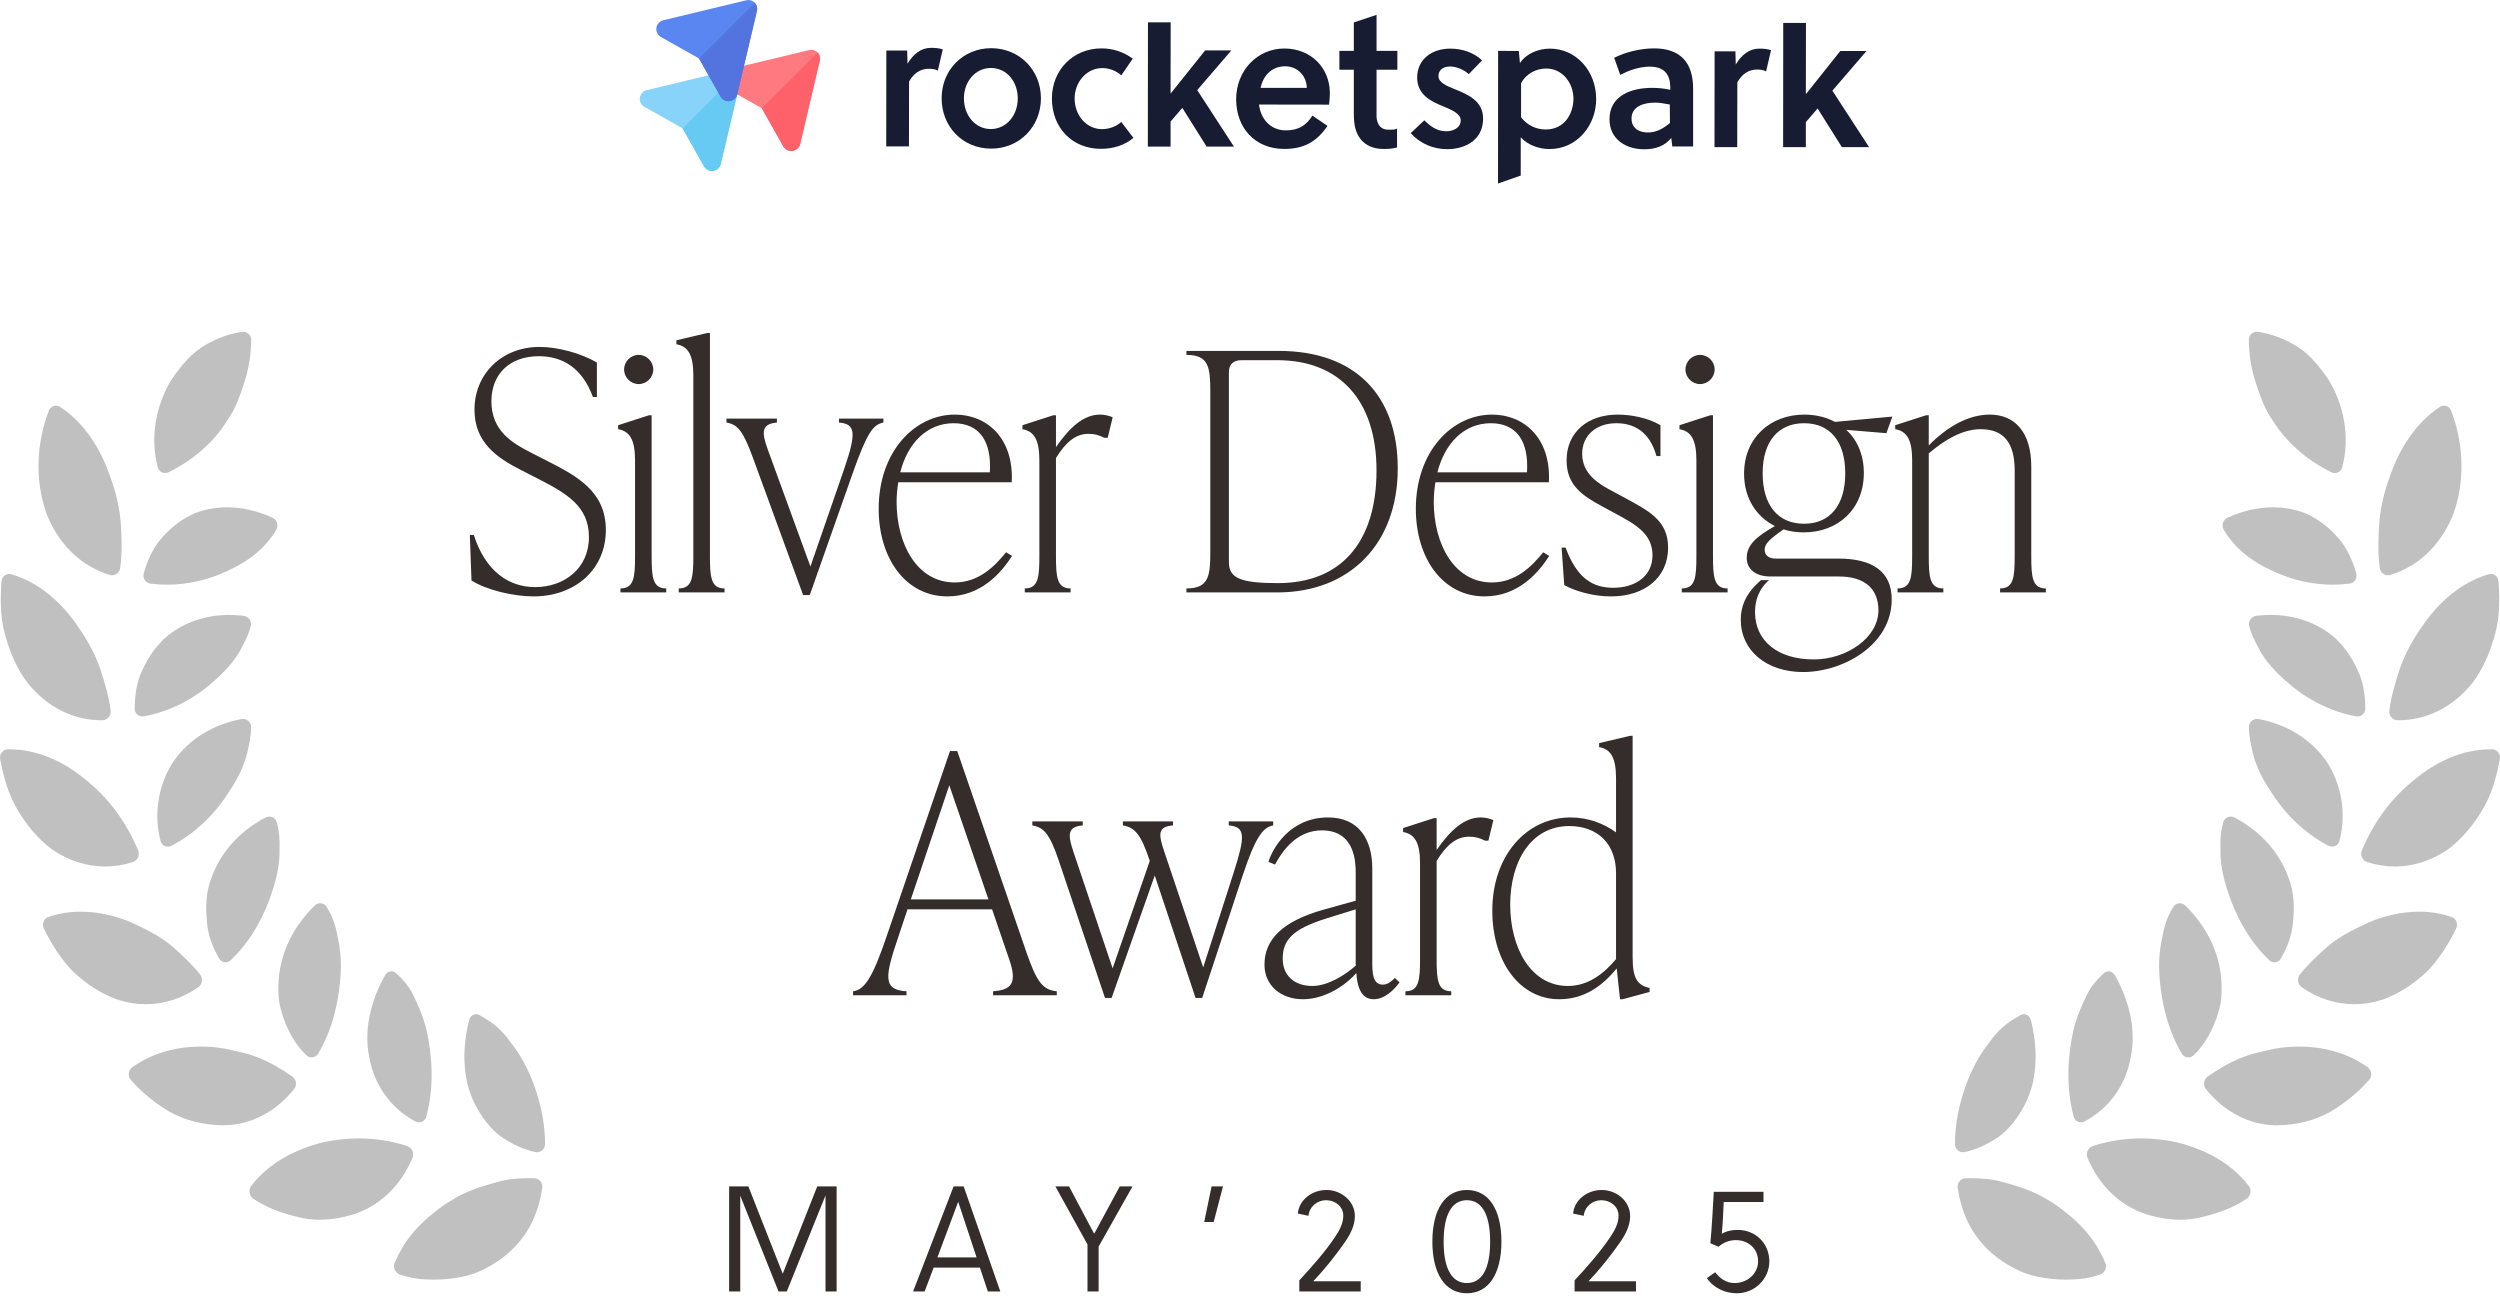 <?xml version="1.0" encoding="UTF-8"?> <svg xmlns="http://www.w3.org/2000/svg" width="211" height="110" viewBox="0 0 211 110" fill="none"><path fill-rule="evenodd" clip-rule="evenodd" d="M59.434 14.064L57.611 10.836L54.37 9.005C53.803 8.665 53.907 7.806 54.55 7.617L61.664 5.909C61.919 5.871 62.155 5.965 62.316 6.135C62.467 6.296 62.552 6.532 62.505 6.777L60.823 13.876C60.634 14.518 59.774 14.631 59.434 14.064Z" fill="#87D3F9"></path><path fill-rule="evenodd" clip-rule="evenodd" d="M59.435 14.064L57.611 10.835L62.316 6.125C62.468 6.285 62.553 6.521 62.505 6.767L60.824 13.875C60.635 14.517 59.775 14.63 59.435 14.064Z" fill="#66CAF2"></path><path fill-rule="evenodd" clip-rule="evenodd" d="M66.124 12.376L64.301 9.138L61.07 7.316C60.493 6.967 60.607 6.117 61.249 5.919L68.364 4.21C68.619 4.173 68.855 4.267 69.015 4.437C69.167 4.597 69.252 4.833 69.204 5.079L67.532 12.187C67.334 12.838 66.474 12.942 66.124 12.376Z" fill="#FF7981"></path><path fill-rule="evenodd" clip-rule="evenodd" d="M66.124 12.375L64.3 9.137L69.005 4.437C69.157 4.597 69.242 4.833 69.194 5.078L67.522 12.186C67.333 12.838 66.473 12.941 66.124 12.375Z" fill="#FF616A"></path><path fill-rule="evenodd" clip-rule="evenodd" d="M60.823 8.164L58.999 4.936L55.768 3.114C55.192 2.765 55.305 1.915 55.947 1.717L63.052 0.008C63.307 -0.029 63.544 0.065 63.704 0.235C63.855 0.395 63.94 0.631 63.893 0.877L62.221 7.985C62.032 8.627 61.172 8.74 60.823 8.164Z" fill="#5A86F2"></path><path fill-rule="evenodd" clip-rule="evenodd" d="M60.822 8.165L58.999 4.936L63.704 0.235C63.855 0.396 63.94 0.632 63.893 0.877L62.221 7.985C62.032 8.627 61.172 8.74 60.822 8.165Z" fill="#5374DE"></path><path d="M117.173 10.947C116.568 10.947 116.247 10.56 116.181 9.918C116.181 9.664 116.181 9.475 116.181 9.248V5.888H117.938V4.292H116.181V1.253L114.263 1.895V4.292H113.044V5.888H114.263V9.531C114.263 10.079 114.291 10.589 114.452 11.032C114.773 11.957 115.538 12.571 116.757 12.571C117.362 12.571 117.466 12.543 117.91 12.448V10.853C117.721 10.947 117.588 10.947 117.173 10.947Z" fill="#171C33"></path><path d="M76.593 5.378C77.075 4.576 77.717 4.038 78.577 4.038C78.964 4.038 79.248 4.066 79.569 4.17L79.153 5.964C78.927 5.832 78.671 5.803 78.388 5.803C77.68 5.803 77.103 6.19 76.725 6.889L76.716 12.354H74.798L74.807 4.265H76.565L76.593 5.378Z" fill="#171C33"></path><path d="M87.855 8.296C87.855 10.666 86.059 12.544 83.66 12.544C81.222 12.544 79.465 10.656 79.474 8.287C79.474 5.918 81.269 4.067 83.669 4.067C86.069 4.077 87.855 5.936 87.855 8.296ZM83.631 5.738C82.318 5.738 81.354 6.89 81.354 8.296C81.354 9.731 82.309 10.892 83.622 10.892C84.935 10.892 85.899 9.741 85.899 8.306C85.899 6.89 84.973 5.738 83.631 5.738Z" fill="#171C33"></path><path d="M95.659 11.636C94.95 12.24 93.996 12.561 92.909 12.561C90.538 12.561 88.781 10.833 88.781 8.303C88.781 5.934 90.547 4.084 92.976 4.084C93.968 4.084 94.865 4.405 95.602 4.952L94.638 6.359C94.195 5.972 93.647 5.755 93.042 5.745C91.728 5.745 90.708 6.897 90.699 8.303C90.699 9.804 91.757 10.899 93.004 10.899C93.58 10.899 94.157 10.71 94.638 10.295L95.659 11.636Z" fill="#171C33"></path><path d="M101.838 12.372L99.788 9.106L98.796 10.258V12.372H96.878L96.887 1.885H98.805L98.796 7.869H98.824L101.715 4.254H103.926L101.045 7.605L104.143 12.372H101.838Z" fill="#171C33"></path><path d="M106.259 8.795C106.382 10.012 107.214 11.004 108.527 11.004C109.585 11.004 110.256 10.588 110.766 9.757L112.042 10.626C111.144 11.938 110.086 12.57 108.395 12.57C105.9 12.57 104.332 10.777 104.332 8.379C104.332 5.944 106.127 4.094 108.404 4.094C110.615 4.094 112.24 5.698 112.24 7.87C112.24 8.153 112.212 8.54 112.174 8.832L106.25 8.823L106.259 8.795ZM108.47 5.595C107.318 5.595 106.609 6.397 106.392 7.416H110.294C110.265 6.369 109.5 5.604 108.47 5.595Z" fill="#171C33"></path><path d="M123.965 6.256C123.577 5.906 122.973 5.614 122.368 5.614C121.82 5.614 121.404 5.897 121.404 6.416C121.404 6.964 122.075 7.247 122.812 7.54C123.832 7.955 125.183 8.502 125.174 10.003C125.174 11.797 123.7 12.59 122.132 12.59C120.951 12.59 119.855 12.108 119.061 11.24L120.214 10.154C120.79 10.73 121.338 11.079 122.066 11.079C122.642 11.079 123.284 10.796 123.284 10.154C123.284 9.578 122.481 9.257 121.782 8.965C120.818 8.578 119.609 8.002 119.609 6.567C119.609 4.906 120.96 4.104 122.396 4.104C123.388 4.104 124.38 4.424 125.089 5.095L123.965 6.256Z" fill="#171C33"></path><path d="M128.189 4.302L128.283 5.321C128.86 4.462 129.918 4.104 130.816 4.104C133.026 4.104 134.718 5.991 134.718 8.361C134.718 10.57 133.111 12.58 130.778 12.58C129.918 12.58 128.954 12.259 128.35 11.589V14.817L126.432 15.488L126.441 4.292L128.189 4.302ZM128.378 9.899C128.926 10.607 129.691 10.928 130.457 10.928C132.053 10.928 132.79 9.588 132.8 8.342C132.8 7.03 131.902 5.784 130.494 5.784C129.729 5.784 128.831 6.161 128.378 7.03V9.899Z" fill="#171C33"></path><path d="M141.151 12.41L141.056 11.645C140.48 12.344 139.677 12.608 138.751 12.598C137.249 12.598 135.841 11.768 135.841 10.069C135.841 8.058 137.702 7.416 139.431 7.416C139.847 7.416 140.357 7.444 140.971 7.577V7.388C140.971 6.302 140.489 5.632 139.242 5.623C138.316 5.623 137.419 5.972 136.748 6.321L136.238 4.877C137.201 4.395 138.448 4.084 139.601 4.084C141.906 4.084 142.898 5.368 142.898 7.473V12.362H141.169L141.151 12.41ZM140.933 8.823C140.451 8.728 140.036 8.662 139.686 8.662C138.789 8.662 137.702 8.945 137.702 10.003C137.702 10.833 138.345 11.182 139.081 11.182C139.79 11.182 140.366 10.862 140.943 10.38L140.933 8.823Z" fill="#171C33"></path><path d="M146.498 5.444C146.98 4.642 147.623 4.104 148.482 4.104C148.87 4.104 149.153 4.132 149.474 4.236L149.059 6.029C148.832 5.897 148.577 5.869 148.293 5.869C147.585 5.869 147.008 6.256 146.631 6.954L146.621 12.42H144.703L144.713 4.33H146.47L146.498 5.444Z" fill="#171C33"></path><path d="M155.456 12.42L153.406 9.154L152.414 10.306V12.42H150.496L150.505 1.933H152.423L152.414 7.917H152.442L155.324 4.302H157.534L154.653 7.653L157.752 12.42H155.456Z" fill="#171C33"></path><path d="M45.03 50.336C43.35 50.336 41.054 49.804 39.794 48.992L39.654 45.156H39.99C40.97 48.208 42.93 49.552 45.17 49.552C47.55 49.552 49.706 48.04 49.706 45.324C49.706 42.748 47.858 41.656 45.394 40.396L44.022 39.696C41.922 38.632 40.046 37.344 40.046 34.572C40.046 31.548 42.37 29.28 45.534 29.28C47.074 29.28 49.034 29.812 50.378 30.596V33.508H50.042C49.146 31.044 47.466 30.064 45.478 30.064C43.014 30.064 41.474 31.576 41.474 33.872C41.474 36.364 43.238 37.4 44.834 38.212L46.206 38.912C48.67 40.172 51.134 41.46 51.134 44.736C51.134 48.04 48.558 50.336 45.03 50.336ZM53.906 32.416C53.234 32.416 52.674 31.856 52.674 31.184C52.674 30.512 53.234 29.952 53.906 29.952C54.578 29.952 55.138 30.512 55.138 31.184C55.138 31.856 54.578 32.416 53.906 32.416ZM56.23 50H52.366V49.664C53.514 49.664 53.598 48.712 53.598 46.92V38.856C53.598 37.064 53.122 36.392 52.17 36.224V35.888L54.774 35.048H54.998V46.92C54.998 48.712 55.082 49.664 56.23 49.664V50ZM61.15 50H57.286V49.664C58.434 49.664 58.518 48.712 58.518 46.92V31.688C58.518 29.896 58.042 29.224 57.09 29.056V28.72L59.694 28.104H59.918V46.92C59.918 48.712 60.002 49.664 61.15 49.664V50ZM70.808 35.664V35.328H74.56V35.664C73.692 35.832 73.188 36.504 71.984 39.892L68.344 50.224H67.784L63.556 38.66C62.716 36.364 62.268 35.832 61.316 35.664V35.328H65.572V35.664C64.284 35.776 64.256 36.448 64.788 37.904L68.4 47.816L71.228 39.64C72.264 36.616 72.264 35.776 70.808 35.664ZM84.913 46.612L85.417 46.92C84.521 48.32 82.813 50.336 79.957 50.336C76.457 50.336 74.161 47.144 74.161 42.944C74.161 38.128 77.185 34.992 80.601 34.992C83.317 34.992 85.585 37.008 85.389 40.704H75.813C75.729 41.236 75.673 41.796 75.673 42.356C75.673 45.94 77.409 49.16 80.573 49.16C82.617 49.16 83.961 47.788 84.913 46.612ZM80.489 35.72C78.221 35.72 76.597 37.428 75.981 39.864H83.541C83.709 37.26 82.673 35.72 80.489 35.72ZM92.847 34.992C93.127 34.992 93.519 35.048 93.911 35.216L93.491 36.952H93.211C92.707 36.7 92.343 36.616 91.867 36.616C90.803 36.616 89.963 37.288 89.123 38.66V46.92C89.123 48.712 89.207 49.664 90.355 49.664V50H86.491V49.664C87.639 49.664 87.723 48.712 87.723 46.92V38.856C87.723 37.064 87.247 36.392 86.295 36.224V35.888L88.899 35.048H89.123V37.736C90.271 36.084 91.447 34.992 92.847 34.992ZM107.806 50H100.134V49.664C102.038 49.664 102.15 48.6 102.15 46.528V33.088C102.15 31.016 102.038 29.952 100.134 29.952V29.616H107.918C114.358 29.616 117.97 33.34 117.97 39.528C117.97 45.912 113.91 50 107.806 50ZM107.862 49.216C113.126 49.216 116.178 45.828 116.178 39.696C116.178 33.844 113.098 30.4 107.806 30.4H104.782C104.11 30.4 103.718 30.736 103.718 31.408V47.424C103.718 48.768 104.614 49.216 107.862 49.216ZM130.249 46.612L130.753 46.92C129.857 48.32 128.149 50.336 125.293 50.336C121.793 50.336 119.497 47.144 119.497 42.944C119.497 38.128 122.521 34.992 125.937 34.992C128.653 34.992 130.921 37.008 130.725 40.704H121.149C121.065 41.236 121.009 41.796 121.009 42.356C121.009 45.94 122.745 49.16 125.909 49.16C127.953 49.16 129.297 47.788 130.249 46.612ZM125.825 35.72C123.557 35.72 121.933 37.428 121.317 39.864H128.877C129.045 37.26 128.009 35.72 125.825 35.72ZM135.971 50.336C134.487 50.336 133.003 49.916 132.023 49.384L131.799 46.22H132.135C133.087 48.768 134.375 49.608 136.167 49.608C137.987 49.608 139.471 48.656 139.471 46.864C139.471 45.016 137.987 44.232 136.279 43.308L135.243 42.748C133.591 41.852 132.219 40.984 132.219 38.856C132.219 36.476 134.011 34.992 136.531 34.992C137.679 34.992 139.107 35.272 140.143 35.888V38.492H139.807C139.219 36.392 137.875 35.72 136.419 35.72C134.683 35.72 133.535 36.784 133.535 38.296C133.535 40.004 134.935 40.844 135.999 41.404L137.035 41.964C139.163 43.112 140.787 43.924 140.787 46.22C140.787 48.712 138.855 50.336 135.971 50.336ZM143.484 32.416C142.812 32.416 142.252 31.856 142.252 31.184C142.252 30.512 142.812 29.952 143.484 29.952C144.156 29.952 144.716 30.512 144.716 31.184C144.716 31.856 144.156 32.416 143.484 32.416ZM145.808 50H141.944V49.664C143.092 49.664 143.176 48.712 143.176 46.92V38.856C143.176 37.064 142.7 36.392 141.748 36.224V35.888L144.352 35.048H144.576V46.92C144.576 48.712 144.66 49.664 145.808 49.664V50ZM149.86 47.144H155.152C158.036 47.144 159.66 48.236 159.66 50.588C159.66 54.452 155.544 56.72 152.184 56.72C149.076 56.72 146.92 54.9 146.92 52.296C146.92 51.176 147.34 50.168 148.348 49.216L148.628 48.964H149.3C148.488 49.664 148.124 50.616 148.124 51.652C148.124 54.088 150.028 55.656 153.08 55.656C155.88 55.656 158.54 53.808 158.54 51.512C158.54 49.748 157.448 48.656 155.208 48.656H149.44C148.04 48.656 147.424 47.928 147.424 47.088C147.424 46.052 148.152 45.324 149.804 44.4C148.236 43.616 147.2 42.048 147.2 39.976C147.2 36.952 149.412 34.992 152.296 34.992C153.248 34.992 154.144 35.216 154.872 35.608L159.716 35.16L159.212 36.56L155.824 36.28C156.748 37.12 157.308 38.38 157.308 39.92C157.308 42.944 155.152 44.932 152.24 44.932C151.624 44.932 151.064 44.848 150.532 44.68C149.356 45.492 148.936 45.912 148.936 46.388C148.936 46.836 149.244 47.144 149.86 47.144ZM152.268 35.72C150.084 35.72 148.768 37.26 148.768 39.948C148.768 42.636 150.056 44.204 152.268 44.204C154.452 44.204 155.74 42.636 155.74 39.948C155.74 37.26 154.452 35.72 152.268 35.72ZM171.439 39.36V46.92C171.439 48.712 171.523 49.664 172.671 49.664V50H168.807V49.664C169.955 49.664 170.039 48.712 170.039 46.92V39.696C170.039 37.344 169.087 36.224 167.183 36.224C165.643 36.224 164.159 37.092 162.787 38.268V46.92C162.787 48.712 162.871 49.664 164.019 49.664V50H160.155V49.664C161.303 49.664 161.387 48.712 161.387 46.92V38.856C161.387 37.064 160.911 36.392 159.959 36.224V35.888L162.563 35.048H162.787V37.596C164.299 36.056 166.091 34.992 167.939 34.992C170.067 34.992 171.439 36.504 171.439 39.36ZM80.793 63.392L86.645 80.416C87.485 82.824 87.989 83.552 89.193 83.664V84H83.817V83.664C85.385 83.552 85.861 82.964 85.189 81.004L83.733 76.748H76.593L75.837 79.016C74.717 82.32 74.437 83.552 76.509 83.664V84H72.001V83.664C73.065 83.552 73.765 82.18 74.913 78.792L80.177 63.392H80.793ZM80.121 66.276L76.873 75.908H83.425L80.121 66.276ZM103.705 69.664V69.328H107.457V69.664C106.589 69.832 105.973 70.616 104.881 73.892L101.465 84.224H100.905L97.461 73.892L93.821 84.224H93.261L89.369 72.66C88.585 70.336 88.081 69.832 87.129 69.664V69.328H91.385V69.664C90.097 69.776 90.097 70.42 90.601 71.904L93.905 81.732L97.041 72.66C96.285 70.364 95.753 69.832 94.773 69.664V69.328H99.001V69.664C97.685 69.776 97.769 70.42 98.273 71.904L101.549 81.648L104.125 73.64C105.077 70.644 105.161 69.776 103.705 69.664ZM117.725 82.544L118.117 82.908C117.669 83.552 116.857 84.336 115.933 84.336C114.813 84.336 114.533 83.132 114.477 82.124C113.217 83.524 111.481 84.336 109.969 84.336C108.065 84.336 106.721 83.132 106.721 81.424C106.721 79.296 108.233 77.756 111.705 76.776L114.421 76.02V73.696C114.421 72.884 114.421 70.084 111.565 70.084C109.773 70.084 108.485 71.316 107.617 72.968L107.057 72.744C107.393 71.624 108.849 68.992 112.097 68.992C114.673 68.992 115.821 70.84 115.821 73.304V81.144C115.821 82.04 115.821 83.104 116.717 83.104C117.137 83.104 117.501 82.768 117.725 82.544ZM110.753 83.216C112.125 83.216 113.581 82.236 114.421 81.508V76.748L111.985 77.504C109.129 78.4 108.261 79.296 108.261 80.92C108.261 82.348 109.269 83.216 110.753 83.216ZM124.976 68.992C125.256 68.992 125.648 69.048 126.04 69.216L125.62 70.952H125.34C124.836 70.7 124.472 70.616 123.996 70.616C122.932 70.616 122.092 71.288 121.252 72.66V80.92C121.252 82.712 121.336 83.664 122.484 83.664V84H118.62V83.664C119.768 83.664 119.852 82.712 119.852 80.92V72.856C119.852 71.064 119.376 70.392 118.424 70.224V69.888L121.028 69.048H121.252V71.736C122.4 70.084 123.576 68.992 124.976 68.992ZM137.794 62.104V80.808C137.794 82.6 138.214 83.16 139.222 83.384V83.72L136.954 84.336H136.73L136.45 81.732C135.246 83.216 133.706 84.336 131.606 84.336C128.246 84.336 125.95 81.144 125.95 76.86C125.95 72.184 128.862 68.992 132.558 68.992C134.014 68.992 135.358 69.496 136.394 70.252V65.688C136.394 63.896 135.918 63.224 134.966 63.056V62.72L137.57 62.104H137.794ZM132.334 83.216C134.07 83.216 135.386 82.152 136.394 80.948V73.696C136.394 71.232 134.854 69.72 132.446 69.72C129.226 69.72 127.462 72.688 127.462 76.356C127.462 79.996 129.198 83.216 132.334 83.216Z" fill="#352C2C"></path><path d="M70.611 100.131V109H69.674V100.891L66.405 109H65.708L62.477 100.917V109H61.539V100.131H63.161L66.062 107.505L68.977 100.131H70.611ZM77.064 109L80.485 100.131H81.334L84.426 109H83.374L82.703 106.985H78.8L78.04 109H77.064ZM80.865 101.449L79.117 106.124H82.424L80.878 101.449H80.865ZM95.586 100.131L92.723 105.212V109H91.785V105.034L89.074 100.131H90.227L92.33 104.097H92.368L94.509 100.131H95.586ZM103.22 100.131L102.435 103.134H101.636L102.257 100.131H103.22ZM109.662 109V108.062C110.637 107.023 111.892 105.592 112.677 104.401C113.019 103.894 113.374 103.273 113.374 102.602C113.374 101.829 112.69 101.297 111.917 101.297C111.182 101.297 110.511 101.829 110.435 102.614L109.535 102.424C109.649 101.246 110.751 100.435 111.955 100.435C113.159 100.435 114.35 101.335 114.35 102.64C114.35 103.413 113.995 104.135 113.514 104.832C112.728 105.959 111.803 107.125 110.84 108.138H114.844V109H109.662ZM123.806 100.435C125.655 100.435 126.72 102.095 126.72 104.794C126.72 107.492 125.655 109.152 123.806 109.152C121.956 109.152 120.892 107.492 120.892 104.794C120.892 102.095 121.956 100.435 123.806 100.435ZM123.806 101.297C122.564 101.297 121.842 102.462 121.842 104.794C121.842 107.125 122.564 108.29 123.806 108.29C125.047 108.29 125.769 107.125 125.769 104.794C125.769 102.462 125.047 101.297 123.806 101.297ZM132.895 109V108.062C133.87 107.023 135.125 105.592 135.91 104.401C136.252 103.894 136.607 103.273 136.607 102.602C136.607 101.829 135.923 101.297 135.15 101.297C134.415 101.297 133.744 101.829 133.668 102.614L132.768 102.424C132.882 101.246 133.984 100.435 135.188 100.435C136.392 100.435 137.583 101.335 137.583 102.64C137.583 103.413 137.228 104.135 136.747 104.832C135.961 105.959 135.036 107.125 134.073 108.138H138.077V109H132.895ZM144.353 104.933C144.48 103.679 144.569 101.854 144.645 100.587H148.838V101.449H145.481C145.456 102.247 145.392 103.387 145.316 104.135C145.709 103.894 146.19 103.805 146.672 103.805C148.116 103.805 149.333 104.895 149.333 106.466C149.333 107.872 148.167 109.152 146.583 109.152C145.62 109.152 144.632 108.721 144.062 107.872L144.759 107.378C145.177 107.898 145.671 108.29 146.406 108.29C147.432 108.29 148.382 107.543 148.382 106.441C148.382 105.389 147.559 104.667 146.507 104.667C145.975 104.667 145.481 104.844 145.05 105.224L144.353 104.933Z" fill="#352C2C"></path><path d="M204.847 81.988C205.803 81.004 206.622 79.761 207.298 78.365C207.343 78.275 207.368 78.177 207.372 78.076C207.376 77.975 207.358 77.875 207.321 77.781C207.283 77.688 207.226 77.604 207.153 77.535C207.081 77.466 206.994 77.414 206.9 77.382C206.02 77.089 205.099 76.943 204.173 76.947C202.725 76.947 201.278 77.282 199.956 77.838C198.799 78.373 197.525 78.98 196.505 79.84C195.68 80.559 194.85 81.328 194.118 82.236C194.055 82.316 194.008 82.409 193.981 82.507C193.955 82.606 193.948 82.71 193.962 82.812C193.976 82.913 194.01 83.011 194.063 83.099C194.115 83.187 194.185 83.263 194.268 83.322C195.596 84.252 197.12 84.757 198.697 84.757C199.491 84.757 200.3 84.629 201.102 84.363C202.388 83.907 203.673 83.098 204.847 81.988ZM187.407 71.706C187.381 72.748 187.588 73.88 187.966 75.052C188.607 77.122 189.72 79.31 191.512 81.032C191.581 81.102 191.664 81.155 191.755 81.186C191.847 81.218 191.945 81.228 192.041 81.215C192.137 81.202 192.229 81.167 192.309 81.112C192.389 81.057 192.456 80.984 192.504 80.899C193.064 79.949 193.437 78.926 193.53 77.841C193.659 76.519 193.628 75.283 193.139 74.05C192.337 71.853 190.736 70.136 188.608 69.004C188.506 68.95 188.392 68.921 188.276 68.92C188.136 68.917 187.998 68.961 187.884 69.044C187.77 69.128 187.686 69.247 187.645 69.383C187.431 70.115 187.377 70.897 187.407 71.706ZM210.987 64.06C211.006 63.962 211.004 63.861 210.981 63.764C210.958 63.668 210.914 63.577 210.853 63.499C210.792 63.422 210.714 63.358 210.626 63.314C210.538 63.27 210.442 63.246 210.343 63.244C210.288 63.243 210.232 63.243 210.177 63.243C207.845 63.243 205.609 64.282 203.823 65.769C201.873 67.311 200.363 69.332 199.344 71.767C199.305 71.861 199.285 71.962 199.286 72.064C199.287 72.166 199.309 72.267 199.351 72.36C199.392 72.453 199.452 72.536 199.527 72.604C199.602 72.673 199.69 72.725 199.786 72.757C200.559 73.007 201.346 73.134 202.133 73.134C203.66 73.134 205.186 72.657 206.611 71.689C207.719 70.862 208.732 69.698 209.562 68.273C210.281 67.053 210.706 65.606 210.987 64.06ZM196.832 71.455C197.113 71.455 197.369 71.273 197.449 70.973C198.09 68.542 197.556 66.013 196.302 64.186C194.957 62.313 192.972 61.141 190.639 60.69C190.594 60.682 190.548 60.677 190.502 60.677C190.136 60.677 189.812 60.957 189.809 61.336C189.803 62.113 189.976 62.892 190.162 63.655C190.422 64.668 190.923 65.7 191.597 66.713C192.682 68.483 194.367 70.264 196.521 71.378C196.622 71.43 196.729 71.455 196.832 71.455ZM204.435 52.861C203.635 53.99 202.947 55.235 202.507 56.552C202.166 57.643 201.8 58.783 201.657 59.983C201.647 60.084 201.658 60.187 201.689 60.284C201.72 60.381 201.771 60.47 201.838 60.546C201.905 60.622 201.987 60.683 202.079 60.725C202.17 60.767 202.27 60.789 202.37 60.79H202.414C204.768 60.79 206.95 59.741 208.623 57.7C209.504 56.571 210.147 55.148 210.579 53.533C210.812 52.724 210.913 51.873 210.928 50.996C210.944 50.348 210.924 49.7 210.869 49.055C210.863 48.956 210.834 48.86 210.786 48.774C210.738 48.688 210.672 48.614 210.591 48.558C210.511 48.502 210.42 48.465 210.324 48.449C210.227 48.434 210.129 48.44 210.036 48.469C207.726 49.14 205.793 50.846 204.435 52.861ZM199.633 59.792C199.616 58.657 199.466 57.566 199.002 56.592C198.46 55.4 197.735 54.378 196.802 53.612C195.323 52.458 193.546 51.9 191.637 51.9C191.248 51.9 190.852 51.923 190.454 51.969C190.031 52.018 189.725 52.429 189.832 52.841C189.895 53.09 189.976 53.335 190.073 53.574C190.276 54.05 190.528 54.51 190.763 54.959C191.272 55.856 192.043 56.697 192.923 57.467C194.426 58.841 196.509 60.039 198.862 60.456C198.957 60.475 199.056 60.472 199.15 60.448C199.244 60.423 199.332 60.377 199.406 60.313C199.48 60.249 199.539 60.169 199.579 60.079C199.618 59.989 199.637 59.891 199.633 59.792ZM201.547 48.553C201.616 48.553 201.685 48.542 201.751 48.522C204.034 47.817 205.871 46.145 206.949 43.66C207.964 41.166 208.091 37.822 206.881 34.666C206.834 34.541 206.752 34.434 206.644 34.357C206.536 34.281 206.408 34.239 206.277 34.239C206.15 34.239 206.025 34.277 205.919 34.349C203.872 35.696 202.465 37.926 201.687 40.276C201.186 41.614 200.871 43.008 200.791 44.406C200.728 45.563 200.683 46.763 200.86 47.957C200.913 48.307 201.213 48.553 201.547 48.553ZM187.681 44.707C188.571 46.219 189.969 47.362 191.816 48.19C193.407 48.946 195.14 49.341 196.896 49.349C197.359 49.349 197.828 49.32 198.299 49.258C198.397 49.247 198.491 49.214 198.575 49.161C198.658 49.109 198.73 49.039 198.784 48.955C198.838 48.872 198.874 48.778 198.888 48.679C198.902 48.58 198.895 48.48 198.867 48.384C198.552 47.302 198.113 46.307 197.437 45.507C196.608 44.525 195.624 43.776 194.557 43.315C193.688 42.984 192.767 42.816 191.838 42.818C190.575 42.818 189.284 43.118 188.019 43.685C187.629 43.859 187.467 44.34 187.681 44.707ZM196.748 39.849C196.845 39.898 196.951 39.924 197.059 39.924C197.201 39.925 197.34 39.878 197.453 39.791C197.566 39.704 197.647 39.581 197.683 39.442C198.365 36.909 197.837 34.142 196.475 31.961C195.669 30.809 194.773 29.714 193.571 29.061C192.623 28.522 191.607 28.155 190.57 28.007C190.473 27.993 190.373 28 190.278 28.029C190.184 28.058 190.096 28.108 190.023 28.175C189.949 28.241 189.891 28.324 189.852 28.416C189.813 28.508 189.794 28.608 189.798 28.708C189.821 29.899 189.989 31.006 190.294 32.012C190.685 33.215 191.077 34.441 191.776 35.426C192.931 37.283 194.615 38.788 196.748 39.849ZM169.024 106.468C169.628 106.873 170.274 107.21 170.95 107.472C171.639 107.716 172.366 107.854 173.133 107.936C173.543 107.979 173.961 108 174.386 108C174.757 108 175.134 107.984 175.515 107.952C176.089 107.905 176.653 107.759 177.22 107.581C177.626 107.452 177.853 107.005 177.696 106.612C177.266 105.565 176.66 104.603 175.906 103.767C175.46 103.273 174.973 102.818 174.45 102.409C173.928 101.974 173.372 101.583 172.787 101.24C171.628 100.531 170.411 100.141 169.13 99.788C168.195 99.513 167.25 99.438 166.278 99.438C166.163 99.438 166.047 99.438 165.931 99.441C165.504 99.448 165.177 99.808 165.232 100.229C165.38 101.373 165.732 102.48 166.271 103.496C166.92 104.673 167.852 105.681 169.024 106.468ZM165.789 97.236C166.801 97.044 167.734 96.567 168.547 96.047C169.566 95.368 170.357 94.278 170.916 93.192C171.193 92.633 171.409 92.048 171.562 91.437C171.704 90.788 171.785 90.127 171.801 89.463C171.832 88.362 171.693 87.234 171.407 86.104C171.331 85.798 171.082 85.597 170.815 85.597C170.719 85.598 170.623 85.624 170.539 85.673C170.329 85.794 170.124 85.925 169.914 86.044C169.489 86.297 169.097 86.605 168.749 86.96C168.386 87.321 168.047 87.762 167.725 88.216C167.379 88.663 167.07 89.138 166.801 89.637C166.197 90.764 165.737 91.966 165.433 93.211C165.149 94.302 165.004 95.425 165 96.553C165 96.938 165.302 97.247 165.667 97.247C165.708 97.247 165.749 97.243 165.789 97.236ZM181.427 102.565C182.266 102.813 183.134 102.942 184.008 102.948C184.598 102.951 185.186 102.881 185.76 102.741C187.028 102.439 188.402 102 189.62 101.172C189.704 101.114 189.775 101.038 189.83 100.951C189.884 100.864 189.92 100.766 189.936 100.664C189.953 100.562 189.948 100.458 189.923 100.357C189.898 100.257 189.854 100.163 189.792 100.081C188.254 98.098 186.04 96.988 183.702 96.401C182.717 96.191 181.713 96.084 180.706 96.081C179.325 96.078 177.952 96.295 176.638 96.726C176.233 96.86 176.019 97.318 176.183 97.712C177.174 100.088 179.017 101.895 181.427 102.565ZM175.632 94.728C175.738 94.728 175.842 94.702 175.935 94.651C178.019 93.559 179.438 91.528 179.832 89.239C180.304 87.001 179.747 84.521 178.494 82.305C178.444 82.208 178.368 82.127 178.275 82.07C178.183 82.013 178.077 81.982 177.969 81.981C177.804 81.984 177.647 82.049 177.529 82.166C176.998 82.668 176.515 83.198 176.158 83.916C175.678 84.896 175.243 85.874 174.972 87.064C174.507 89.249 174.358 91.748 175.016 94.235C175.05 94.375 175.129 94.499 175.241 94.589C175.352 94.678 175.49 94.727 175.632 94.728ZM192.46 94.969C193.809 94.918 195.307 94.603 196.666 93.844C197.808 93.17 198.957 92.284 199.949 91.152C200.016 91.076 200.066 90.987 200.097 90.89C200.128 90.793 200.138 90.69 200.127 90.589C200.116 90.487 200.085 90.39 200.035 90.301C199.984 90.213 199.916 90.137 199.835 90.077C198.137 88.854 196.063 88.331 194.033 88.331C193.701 88.331 193.369 88.344 193.04 88.371C192.394 88.427 191.762 88.543 191.136 88.704C190.484 88.831 189.844 89.014 189.223 89.253C188.215 89.647 187.281 90.204 186.346 90.845C185.996 91.087 185.908 91.577 186.173 91.91C186.878 92.791 187.707 93.51 188.648 94.036C189.808 94.701 191.128 95.023 192.46 94.969ZM183.974 76.231C183.866 76.231 183.76 76.259 183.666 76.312C183.571 76.366 183.492 76.442 183.435 76.535C183.023 77.19 182.734 77.916 182.584 78.678C182.339 79.729 182.178 80.814 182.243 82.058C182.305 83.34 182.507 84.61 182.846 85.847C183.142 86.919 183.574 87.948 184.131 88.908C184.189 89.01 184.272 89.095 184.372 89.154C184.473 89.213 184.586 89.244 184.702 89.245C184.863 89.245 185.019 89.183 185.136 89.07C185.913 88.334 186.476 87.397 186.878 86.431C187.124 85.844 187.309 85.233 187.43 84.608C187.517 83.961 187.526 83.304 187.477 82.661C187.298 80.32 186.22 78.185 184.443 76.43C184.318 76.304 184.15 76.233 183.974 76.231Z" fill="#C0C0C0"></path><path d="M6.153 81.988C5.197 81.004 4.378 79.761 3.702 78.365C3.657 78.275 3.632 78.177 3.628 78.076C3.624 77.975 3.642 77.875 3.679 77.781C3.717 77.688 3.774 77.604 3.847 77.535C3.919 77.466 4.006 77.414 4.1 77.382C4.98 77.089 5.901 76.943 6.827 76.947C8.275 76.947 9.722 77.282 11.044 77.838C12.201 78.373 13.475 78.98 14.495 79.84C15.32 80.559 16.15 81.328 16.882 82.236C16.945 82.316 16.992 82.409 17.019 82.507C17.046 82.606 17.052 82.71 17.038 82.812C17.024 82.913 16.99 83.011 16.937 83.099C16.885 83.187 16.815 83.263 16.733 83.322C15.404 84.252 13.88 84.757 12.303 84.757C11.509 84.757 10.7 84.629 9.898 84.363C8.612 83.907 7.327 83.098 6.153 81.988ZM23.593 71.706C23.619 72.748 23.413 73.88 23.034 75.052C22.393 77.122 21.28 79.31 19.488 81.032C19.419 81.102 19.336 81.155 19.245 81.186C19.153 81.218 19.055 81.228 18.959 81.215C18.863 81.202 18.771 81.167 18.691 81.112C18.611 81.057 18.544 80.984 18.496 80.899C17.936 79.949 17.563 78.926 17.47 77.841C17.341 76.519 17.372 75.283 17.861 74.05C18.663 71.853 20.264 70.136 22.392 69.004C22.494 68.95 22.608 68.921 22.724 68.92C22.864 68.917 23.002 68.961 23.116 69.044C23.23 69.128 23.314 69.247 23.355 69.383C23.569 70.115 23.623 70.897 23.593 71.706ZM0.013 64.06C-0.006 63.962 -0.004 63.861 0.019 63.764C0.042 63.668 0.086 63.577 0.147 63.499C0.208 63.422 0.286 63.358 0.374 63.314C0.462 63.27 0.558 63.246 0.657 63.244C0.712 63.243 0.768 63.243 0.823 63.243C3.155 63.243 5.391 64.282 7.177 65.769C9.127 67.311 10.637 69.332 11.656 71.767C11.695 71.861 11.715 71.962 11.714 72.064C11.713 72.166 11.691 72.267 11.649 72.36C11.608 72.453 11.547 72.536 11.473 72.604C11.398 72.673 11.31 72.725 11.214 72.757C10.441 73.007 9.654 73.134 8.867 73.134C7.34 73.134 5.814 72.657 4.389 71.689C3.281 70.862 2.268 69.698 1.438 68.273C0.719 67.053 0.294 65.606 0.013 64.06ZM14.168 71.455C13.887 71.455 13.631 71.273 13.551 70.973C12.91 68.542 13.444 66.013 14.698 64.186C16.043 62.313 18.028 61.141 20.361 60.69C20.406 60.682 20.452 60.677 20.498 60.677C20.864 60.677 21.188 60.957 21.191 61.336C21.197 62.113 21.024 62.892 20.838 63.655C20.578 64.668 20.077 65.7 19.403 66.713C18.318 68.483 16.633 70.264 14.479 71.378C14.378 71.43 14.271 71.455 14.168 71.455ZM6.565 52.861C7.365 53.99 8.053 55.235 8.493 56.552C8.834 57.643 9.2 58.783 9.343 59.983C9.353 60.084 9.342 60.187 9.311 60.284C9.28 60.381 9.229 60.47 9.162 60.546C9.095 60.622 9.013 60.683 8.921 60.725C8.83 60.767 8.73 60.789 8.63 60.79H8.586C6.232 60.79 4.05 59.741 2.377 57.7C1.496 56.571 0.853 55.148 0.421 53.533C0.188 52.724 0.087 51.873 0.072 50.996C0.056 50.348 0.076 49.7 0.131 49.055C0.137 48.956 0.166 48.86 0.214 48.774C0.262 48.688 0.328 48.614 0.409 48.558C0.489 48.502 0.58 48.465 0.676 48.449C0.773 48.434 0.871 48.44 0.964 48.469C3.274 49.14 5.207 50.846 6.565 52.861ZM11.367 59.792C11.384 58.657 11.534 57.566 11.998 56.592C12.54 55.4 13.265 54.378 14.198 53.612C15.677 52.458 17.454 51.9 19.363 51.9C19.752 51.9 20.148 51.923 20.546 51.969C20.969 52.018 21.275 52.429 21.168 52.841C21.105 53.09 21.024 53.335 20.927 53.574C20.724 54.05 20.472 54.51 20.237 54.959C19.728 55.856 18.957 56.697 18.077 57.467C16.574 58.841 14.491 60.039 12.138 60.456C12.043 60.475 11.944 60.472 11.85 60.448C11.756 60.423 11.668 60.377 11.594 60.313C11.52 60.249 11.461 60.169 11.421 60.079C11.382 59.989 11.363 59.891 11.367 59.792ZM9.453 48.553C9.384 48.553 9.315 48.542 9.249 48.522C6.966 47.817 5.129 46.145 4.051 43.66C3.036 41.166 2.909 37.822 4.119 34.666C4.166 34.541 4.248 34.434 4.356 34.357C4.464 34.281 4.592 34.239 4.723 34.239C4.85 34.239 4.975 34.277 5.081 34.349C7.128 35.696 8.535 37.926 9.313 40.276C9.814 41.614 10.129 43.008 10.209 44.406C10.272 45.563 10.317 46.763 10.14 47.957C10.087 48.307 9.787 48.553 9.453 48.553ZM23.319 44.707C22.429 46.219 21.031 47.362 19.184 48.19C17.593 48.946 15.86 49.341 14.104 49.349C13.641 49.349 13.172 49.32 12.701 49.258C12.603 49.247 12.509 49.214 12.425 49.161C12.341 49.109 12.27 49.039 12.216 48.955C12.162 48.872 12.127 48.778 12.112 48.679C12.098 48.58 12.105 48.48 12.133 48.384C12.448 47.302 12.887 46.307 13.563 45.507C14.392 44.525 15.376 43.776 16.444 43.315C17.312 42.984 18.233 42.816 19.162 42.818C20.425 42.818 21.716 43.118 22.981 43.685C23.371 43.859 23.533 44.34 23.319 44.707ZM14.252 39.849C14.155 39.898 14.049 39.924 13.941 39.924C13.799 39.925 13.66 39.878 13.547 39.791C13.434 39.704 13.353 39.581 13.317 39.442C12.635 36.909 13.163 34.142 14.525 31.961C15.331 30.809 16.227 29.714 17.429 29.061C18.377 28.522 19.393 28.155 20.43 28.007C20.527 27.993 20.627 28 20.722 28.029C20.816 28.058 20.904 28.108 20.977 28.175C21.051 28.241 21.109 28.324 21.148 28.416C21.187 28.508 21.206 28.608 21.203 28.708C21.179 29.899 21.011 31.006 20.706 32.012C20.315 33.215 19.923 34.441 19.224 35.426C18.069 37.283 16.385 38.788 14.252 39.849ZM41.976 106.468C41.372 106.873 40.726 107.21 40.05 107.472C39.361 107.716 38.634 107.854 37.867 107.936C37.457 107.979 37.039 108 36.614 108C36.243 108 35.866 107.984 35.485 107.952C34.911 107.905 34.347 107.759 33.78 107.581C33.374 107.452 33.147 107.005 33.304 106.612C33.734 105.565 34.34 104.603 35.094 103.767C35.54 103.273 36.027 102.818 36.55 102.409C37.072 101.974 37.628 101.583 38.213 101.24C39.372 100.531 40.589 100.141 41.87 99.788C42.805 99.513 43.75 99.438 44.722 99.438C44.837 99.438 44.953 99.438 45.069 99.441C45.496 99.448 45.822 99.808 45.768 100.229C45.62 101.373 45.268 102.48 44.729 103.496C44.081 104.673 43.148 105.681 41.976 106.468ZM45.211 97.236C44.199 97.044 43.266 96.567 42.453 96.047C41.434 95.368 40.643 94.278 40.084 93.192C39.807 92.633 39.592 92.048 39.438 91.437C39.296 90.788 39.215 90.127 39.199 89.463C39.168 88.362 39.307 87.234 39.593 86.104C39.669 85.798 39.918 85.597 40.185 85.597C40.282 85.598 40.377 85.624 40.461 85.673C40.671 85.794 40.876 85.925 41.086 86.044C41.511 86.297 41.903 86.605 42.251 86.96C42.614 87.321 42.953 87.762 43.275 88.216C43.621 88.663 43.93 89.138 44.199 89.637C44.803 90.764 45.263 91.966 45.567 93.211C45.851 94.302 45.996 95.425 46 96.553C46 96.938 45.698 97.247 45.333 97.247C45.292 97.247 45.251 97.243 45.211 97.236ZM29.573 102.565C28.734 102.813 27.866 102.942 26.992 102.948C26.402 102.951 25.814 102.881 25.24 102.741C23.972 102.439 22.598 102 21.38 101.172C21.296 101.114 21.225 101.038 21.17 100.951C21.116 100.864 21.08 100.766 21.064 100.664C21.047 100.562 21.052 100.458 21.077 100.357C21.102 100.257 21.146 100.163 21.208 100.081C22.746 98.098 24.96 96.988 27.298 96.401C28.283 96.191 29.287 96.084 30.294 96.081C31.675 96.078 33.048 96.295 34.361 96.726C34.767 96.86 34.981 97.318 34.817 97.712C33.826 100.088 31.983 101.895 29.573 102.565ZM35.368 94.728C35.262 94.728 35.158 94.702 35.065 94.651C32.981 93.559 31.562 91.528 31.168 89.239C30.696 87.001 31.253 84.521 32.506 82.305C32.556 82.208 32.632 82.127 32.725 82.07C32.817 82.013 32.923 81.982 33.031 81.981C33.196 81.984 33.353 82.049 33.471 82.166C34.002 82.668 34.485 83.198 34.842 83.916C35.322 84.896 35.757 85.874 36.028 87.064C36.493 89.249 36.642 91.748 35.984 94.235C35.95 94.375 35.871 94.499 35.759 94.589C35.648 94.678 35.51 94.727 35.368 94.728ZM18.541 94.969C17.191 94.918 15.693 94.603 14.334 93.844C13.192 93.17 12.043 92.284 11.051 91.152C10.984 91.076 10.934 90.987 10.903 90.89C10.873 90.793 10.862 90.69 10.873 90.589C10.884 90.487 10.915 90.39 10.965 90.301C11.016 90.213 11.084 90.137 11.165 90.077C12.863 88.854 14.937 88.331 16.967 88.331C17.299 88.331 17.631 88.344 17.96 88.371C18.606 88.427 19.238 88.543 19.864 88.704C20.516 88.831 21.156 89.014 21.777 89.253C22.785 89.647 23.719 90.204 24.654 90.845C25.004 91.087 25.092 91.577 24.827 91.91C24.122 92.791 23.293 93.51 22.352 94.036C21.192 94.701 19.872 95.023 18.541 94.969ZM27.026 76.231C27.134 76.231 27.24 76.259 27.334 76.312C27.429 76.366 27.508 76.442 27.565 76.535C27.977 77.19 28.266 77.916 28.416 78.678C28.661 79.729 28.822 80.814 28.757 82.058C28.695 83.34 28.493 84.61 28.154 85.847C27.858 86.919 27.426 87.948 26.869 88.908C26.811 89.01 26.728 89.095 26.628 89.154C26.527 89.213 26.414 89.244 26.298 89.245C26.137 89.245 25.982 89.183 25.864 89.07C25.087 88.334 24.523 87.397 24.122 86.431C23.876 85.844 23.691 85.233 23.57 84.608C23.483 83.961 23.474 83.304 23.523 82.661C23.702 80.32 24.78 78.185 26.557 76.43C26.682 76.304 26.85 76.233 27.026 76.231Z" fill="#C0C0C0"></path></svg> 
